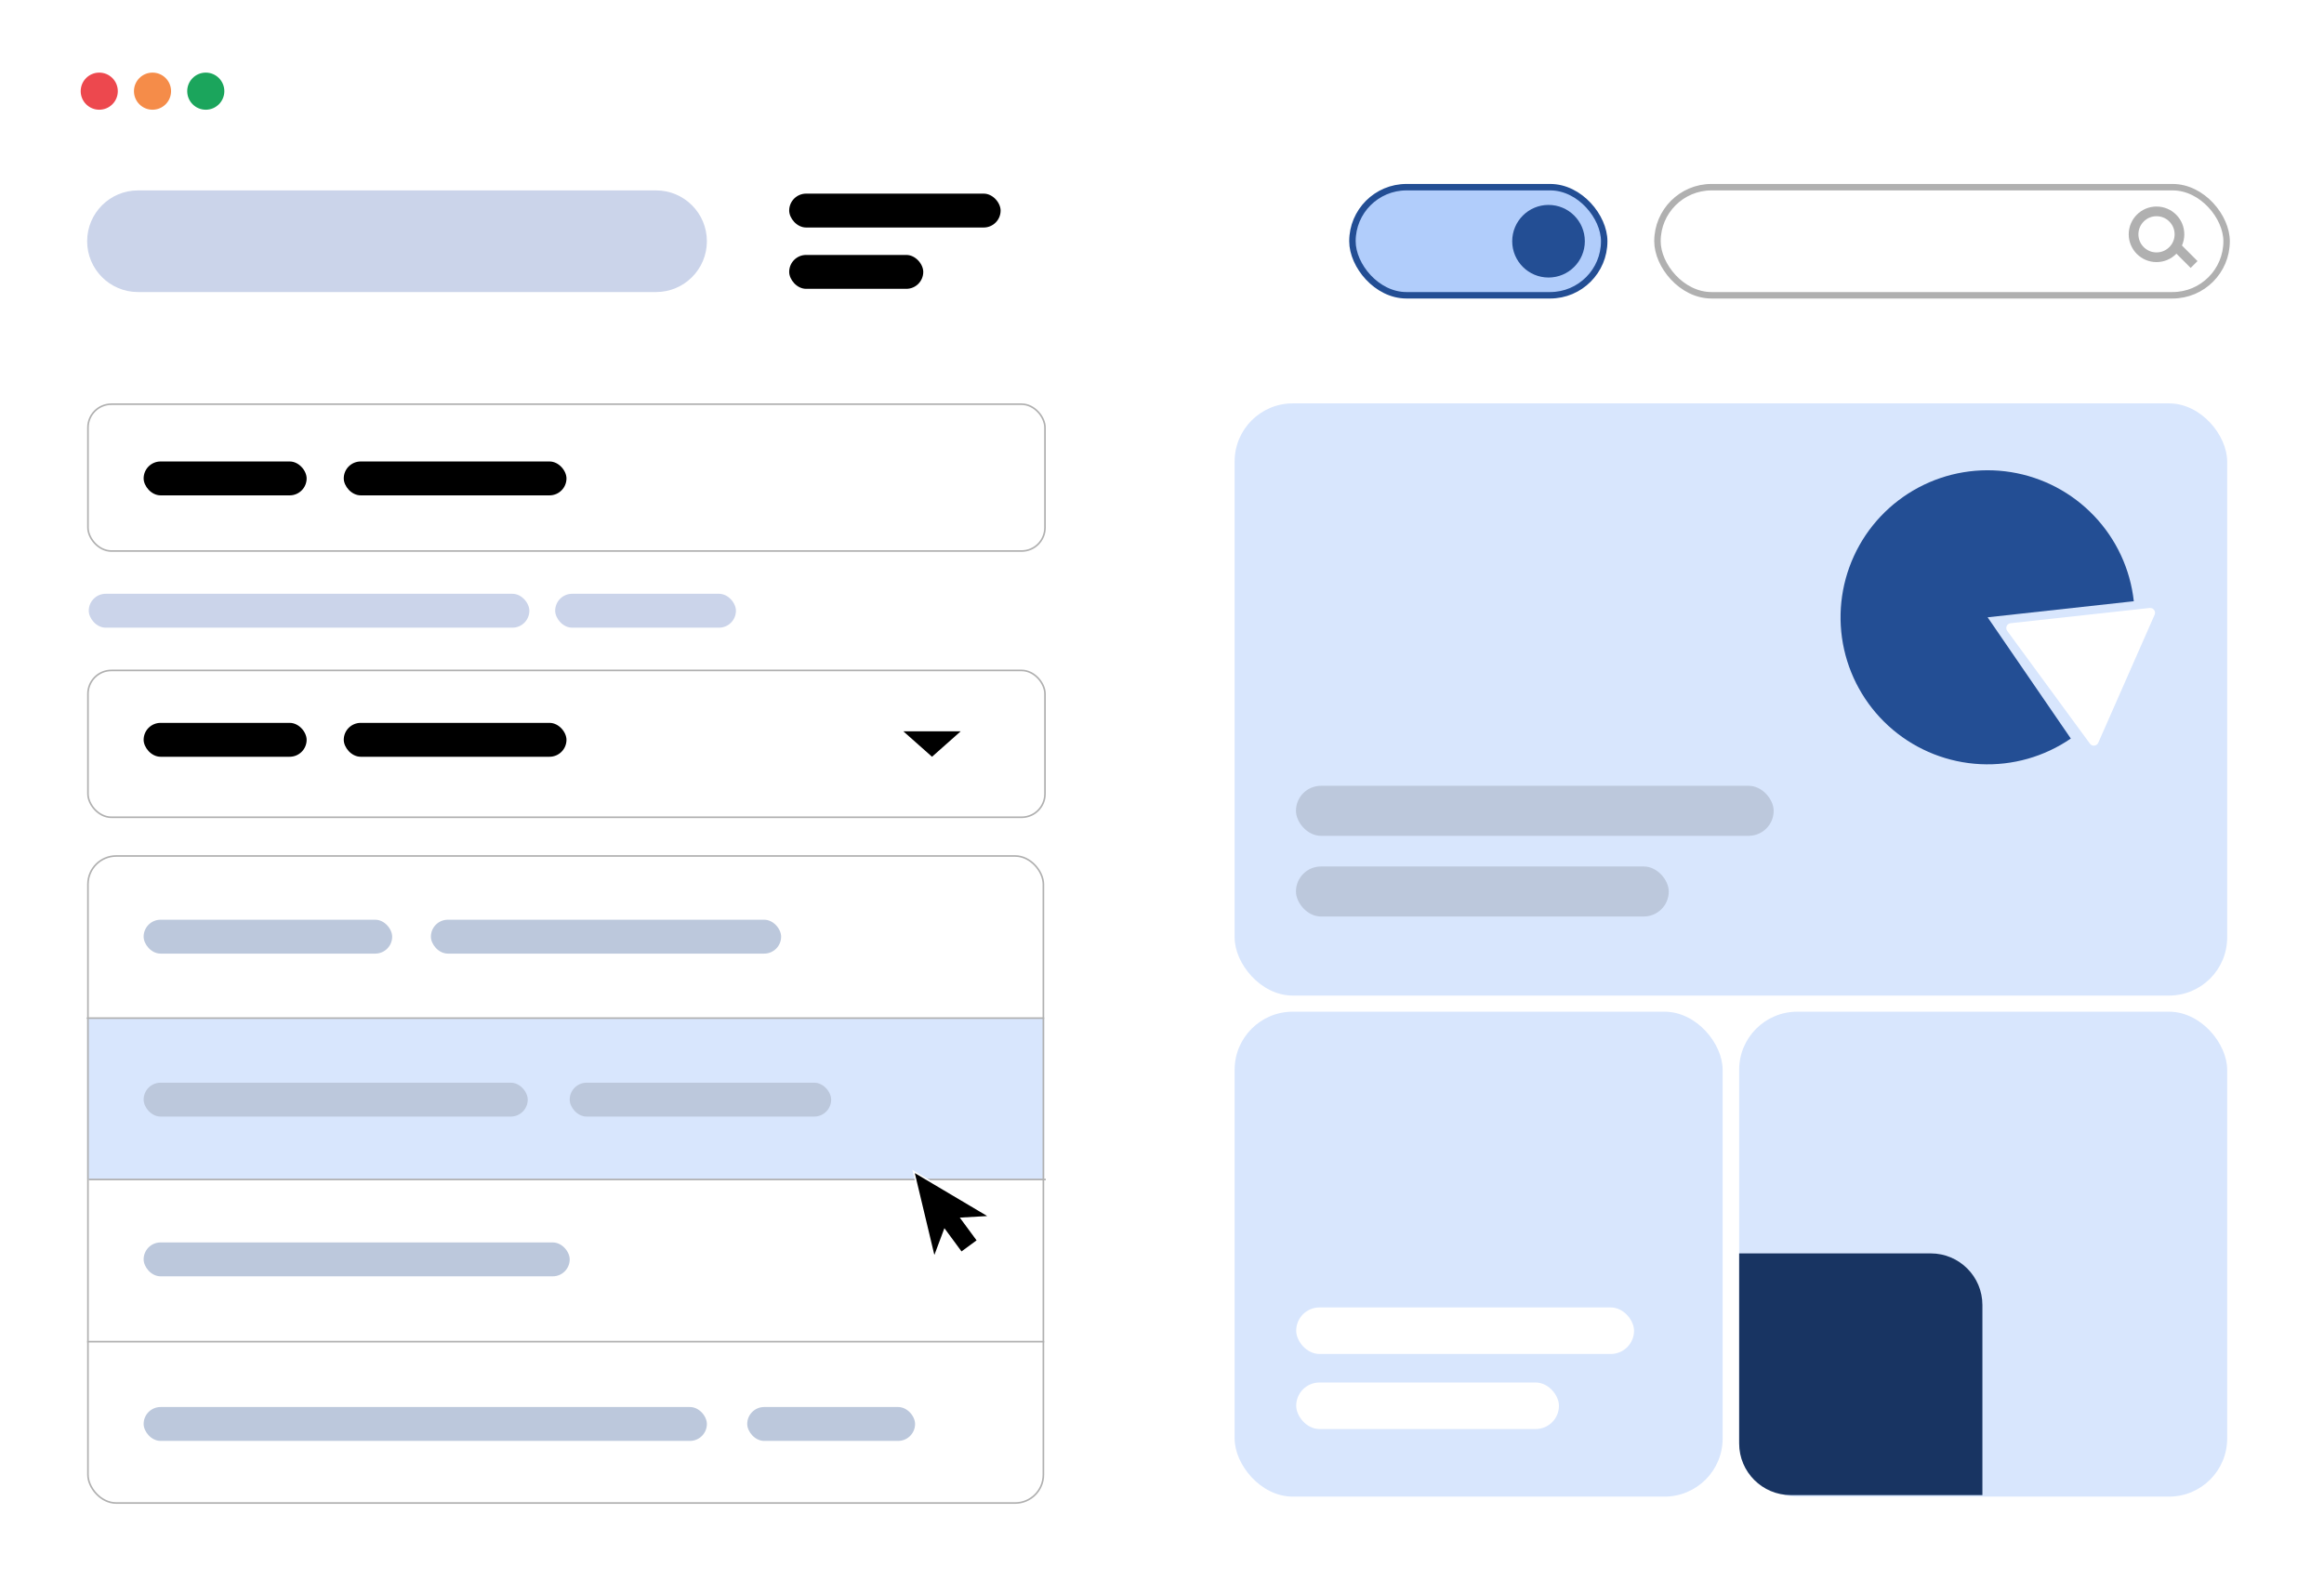 <svg width="1440" height="987" viewBox="0 0 1440 987" fill="none" xmlns="http://www.w3.org/2000/svg">
<rect width="1440" height="987" fill="white"/>
<circle cx="61.5" cy="56.5" r="11.5" fill="#ED484E"/>
<circle cx="94.5" cy="56.5" r="11.5" fill="#F58C49"/>
<circle cx="127.5" cy="56.5" r="11.5" fill="#1BA55C"/>
<rect x="1027" y="116" width="352.655" height="67" rx="33.5" fill="white" stroke="#B0B0B0" stroke-width="4"/>
<circle cx="1336.22" cy="145.218" r="14.218" fill="white" stroke="#B0B0B0" stroke-width="6"/>
<line x1="1347.6" y1="152.024" x2="1359.5" y2="163.928" stroke="#B0B0B0" stroke-width="6"/>
<rect x="838" y="116" width="156" height="67" rx="33.5" fill="#B1CDFB" stroke="#234E94" stroke-width="4"/>
<circle cx="959.5" cy="149.5" r="22.5" fill="#234E94"/>
<rect x="489" y="120" width="131" height="21" rx="10.5" fill="black"/>
<rect x="489" y="158" width="83.073" height="21" rx="10.5" fill="black"/>
<rect x="765" y="250" width="615" height="367" rx="36" fill="#D8E6FD"/>
<rect x="54.5" y="250.5" width="593" height="91" rx="14.5" fill="white" stroke="#B0B0B0"/>
<rect x="54.5" y="415.5" width="593" height="91" rx="14.5" fill="white" stroke="#B0B0B0"/>
<rect x="803" y="537" width="231" height="31" rx="15.5" fill="black" fill-opacity="0.13"/>
<rect x="803" y="487" width="296" height="31" rx="15.5" fill="black" fill-opacity="0.13"/>
<rect x="765" y="627" width="302.383" height="300.522" rx="36" fill="#D8E6FD"/>
<rect x="803.147" y="856.811" width="162.821" height="28.843" rx="14.421" fill="white"/>
<rect x="803.147" y="810.291" width="209.342" height="28.843" rx="14.421" fill="white"/>
<rect x="54" y="631" width="593" height="100" fill="#D8E6FD"/>
<rect x="89" y="286" width="101" height="21" rx="10.5" fill="black"/>
<rect x="89" y="448" width="101" height="21" rx="10.5" fill="black"/>
<rect x="89" y="872" width="349" height="21" rx="10.5" fill="#BCC8DC"/>
<rect x="89" y="770" width="264" height="21" rx="10.5" fill="#BCC8DC"/>
<rect x="89" y="671" width="238" height="21" rx="10.5" fill="#BCC8DC"/>
<rect x="89" y="570" width="154" height="21" rx="10.5" fill="#BCC8DC"/>
<path d="M54 149.5C54 132.103 68.103 118 85.5 118H406.5C423.897 118 438 132.103 438 149.5V149.5C438 166.897 423.897 181 406.5 181H85.5C68.103 181 54 166.897 54 149.5V149.5Z" fill="#CBD4EA"/>
<rect x="55" y="368" width="273" height="21" rx="10.5" fill="#CBD4EA"/>
<rect x="213" y="286" width="138" height="21" rx="10.5" fill="black"/>
<rect x="213" y="448" width="138" height="21" rx="10.5" fill="black"/>
<rect x="463" y="872" width="104" height="21" rx="10.5" fill="#BCC8DC"/>
<rect x="353" y="671" width="162" height="21" rx="10.5" fill="#BCC8DC"/>
<rect x="267" y="570" width="217" height="21" rx="10.5" fill="#BCC8DC"/>
<rect x="344" y="368" width="112" height="21" rx="10.5" fill="#CBD4EA"/>
<path d="M54.008 631C51.495 631 647 631 647 631" stroke="#B0B0B0"/>
<path d="M55 731H648" stroke="#B0B0B0"/>
<path d="M54 831.5L647 831.5" stroke="#B0B0B0"/>
<rect x="1077.62" y="627" width="302.383" height="300.522" rx="36" fill="#D8E6FD"/>
<path d="M1077.62 776.796H1196.34C1214.02 776.796 1228.34 791.123 1228.34 808.796V926.591H1109.62C1091.94 926.591 1077.62 912.265 1077.62 894.591V776.796Z" fill="#183462"/>
<path d="M577.5 469L559.746 453.25L595.254 453.25L577.5 469Z" fill="black"/>
<path d="M1283.13 457.71C1266.69 468.99 1247.01 474.568 1227.1 473.588C1207.18 472.609 1188.14 465.126 1172.89 452.288C1157.64 439.449 1147.02 421.963 1142.65 402.509C1138.29 383.055 1140.43 362.708 1148.74 344.586C1157.05 326.465 1171.08 311.568 1188.66 302.181C1206.25 292.793 1226.43 289.433 1246.11 292.614C1265.8 295.796 1283.89 305.344 1297.62 319.794C1311.36 334.245 1319.98 352.802 1322.15 372.619L1231.57 382.572L1283.13 457.71Z" fill="#234E94"/>
<path d="M1331.98 376.795C1334.28 376.544 1335.98 378.872 1335.05 380.986L1300.13 460.331C1299.2 462.445 1296.34 462.759 1294.97 460.896L1243.71 390.984C1242.35 389.122 1243.51 386.48 1245.81 386.228L1331.98 376.795Z" fill="white"/>
<path d="M578.638 778.615L566.071 725.996L612.601 753.593L578.638 778.615Z" fill="black" stroke="white"/>
<path d="M587.463 755.033L613.506 753.548L578.327 779.465L587.463 755.033Z" fill="white"/>
<rect x="581.156" y="755.719" width="11.571" height="24.661" transform="rotate(-36.38 581.156 755.719)" fill="black"/>
<rect x="54.5" y="530.5" width="592" height="401" rx="17.5" stroke="#B0B0B0"/>
</svg>
